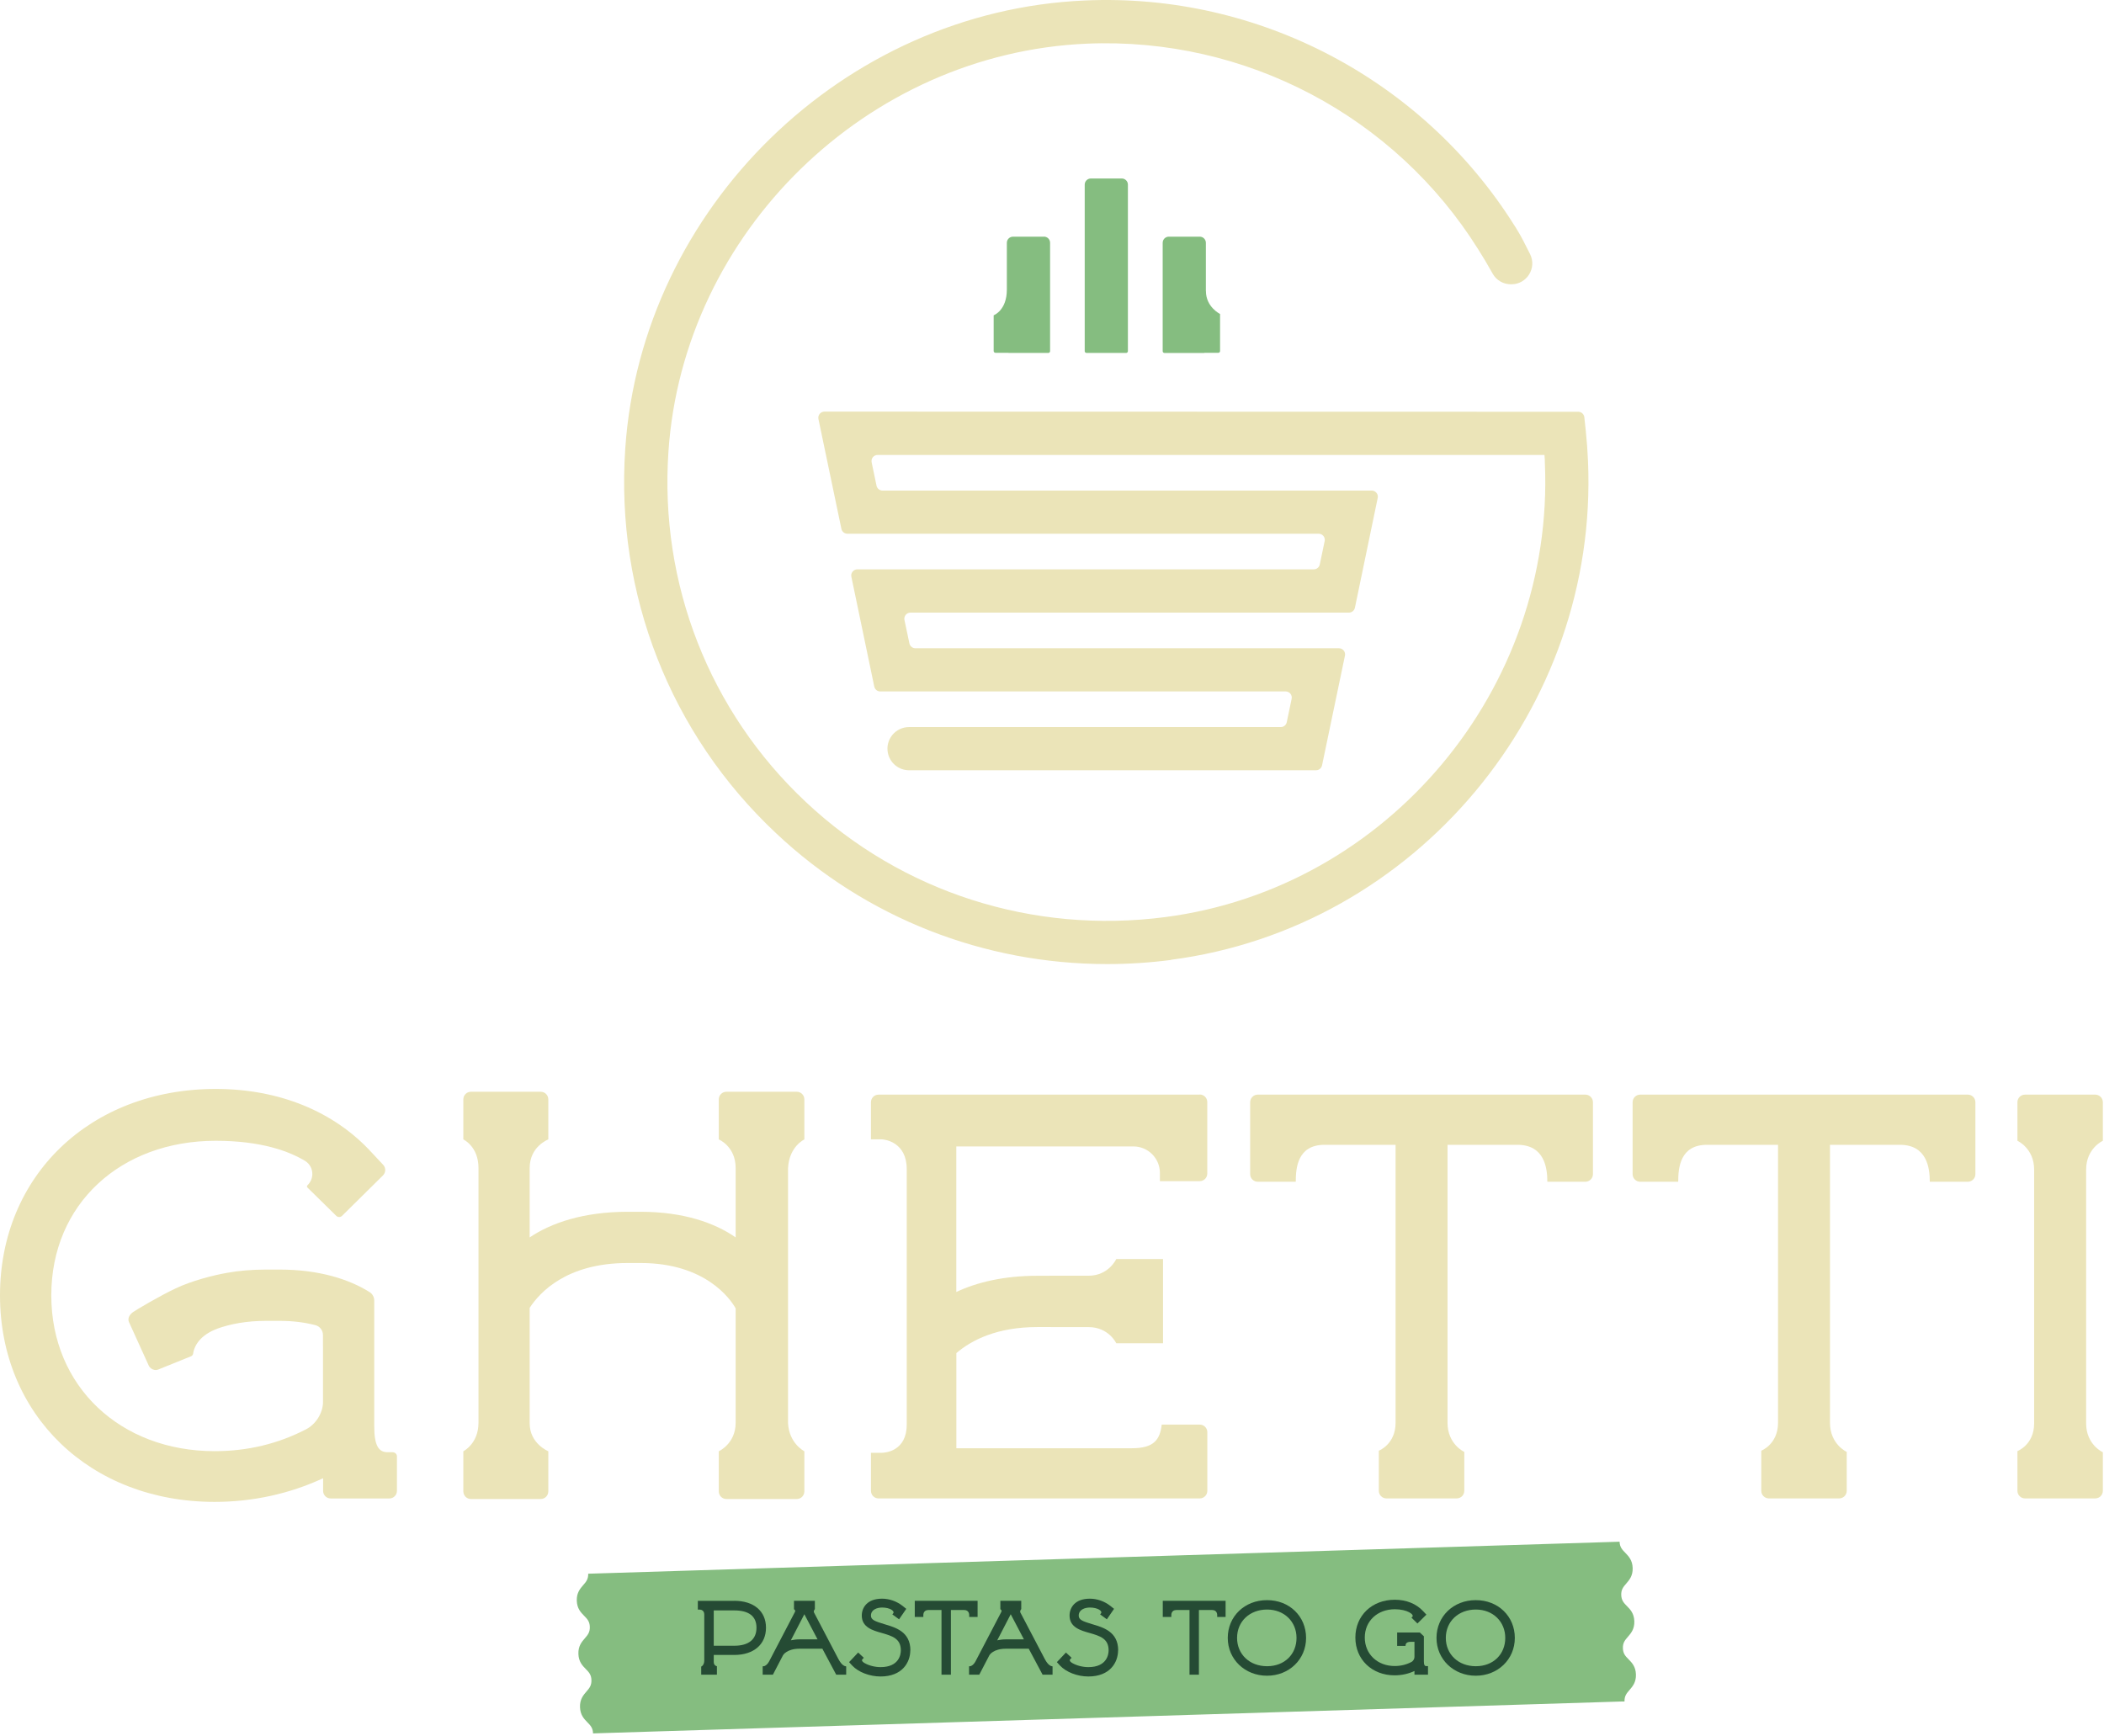 <svg width="418" height="345" viewBox="0 0 418 345" fill="none" xmlns="http://www.w3.org/2000/svg">
<path d="M232.659 190.735C228.399 191.285 224.179 191.555 219.949 191.555C195.539 191.555 172.079 182.425 154.189 165.565C133.169 145.865 122.249 117.985 124.219 89.135C127.479 41.265 167.579 2.155 215.559 0.095C250.079 -1.445 282.649 15.885 300.819 44.725C301.009 45.025 301.219 45.325 301.389 45.645C301.469 45.805 301.559 45.945 301.659 46.085C302.179 46.935 303.079 48.675 303.979 50.495C305.349 53.255 303.349 56.485 300.269 56.485H300.169C298.649 56.485 297.279 55.685 296.549 54.375C295.629 52.715 294.639 51.065 293.659 49.515C277.139 23.125 247.519 7.335 215.929 8.675C172.249 10.565 135.749 46.125 132.799 89.715C131.009 115.975 140.929 141.355 160.059 159.315C179.169 177.305 205.249 185.655 231.539 182.215C275.739 176.445 308.869 136.825 306.919 92.015C306.919 91.495 306.889 90.955 306.839 90.395H174.359C173.589 90.395 173.009 91.105 173.169 91.865L174.139 96.505C174.259 97.065 174.749 97.475 175.329 97.475H272.519C273.289 97.475 273.869 98.185 273.709 98.935L269.179 120.755C269.059 121.315 268.569 121.725 267.989 121.725H180.879C180.109 121.725 179.529 122.435 179.689 123.195L180.669 127.835C180.789 128.395 181.289 128.805 181.859 128.805H266.009C266.779 128.805 267.359 129.515 267.199 130.275L262.649 152.075C262.529 152.635 262.039 153.045 261.459 153.045H180.599C178.569 153.045 176.809 151.615 176.399 149.625C175.849 146.965 177.879 144.465 180.599 144.465H254.449C255.029 144.465 255.519 144.065 255.639 143.495L256.609 138.855C256.769 138.095 256.189 137.385 255.419 137.385H174.879C174.299 137.385 173.809 136.985 173.689 136.415L169.139 114.595C168.979 113.835 169.559 113.125 170.329 113.125H261.009C261.589 113.125 262.079 112.725 262.199 112.155L263.169 107.515C263.329 106.755 262.749 106.045 261.979 106.045H168.349C167.769 106.045 167.279 105.645 167.159 105.075L162.599 83.255C162.439 82.495 163.019 81.785 163.789 81.785L313.549 81.815C314.169 81.815 314.689 82.285 314.759 82.905L315.049 85.635C315.259 87.635 315.399 89.615 315.489 91.615C317.629 140.865 281.219 184.395 232.639 190.705L232.659 190.735Z" fill="#EBE4B8"/>
<path d="M222.86 35.465H216.72C216.04 35.465 215.5 36.015 215.5 36.685V69.775C215.5 69.965 215.66 70.125 215.85 70.125H223.73C223.92 70.125 224.08 69.965 224.08 69.775V36.685C224.08 36.005 223.53 35.465 222.86 35.465Z" fill="#85BD80"/>
<path d="M207.39 47.026H201.25C200.57 47.026 200.03 47.576 200.03 48.246V57.546C200.03 61.696 197.41 62.646 197.41 62.646V69.746C197.41 69.936 197.57 70.096 197.76 70.096H200.3C200.3 70.096 200.35 70.126 200.38 70.126H208.27C208.46 70.126 208.62 69.966 208.62 69.776V48.236C208.62 47.556 208.07 47.016 207.4 47.016L207.39 47.026Z" fill="#85BD80"/>
<path d="M239.57 57.833V48.243C239.57 47.563 239.02 47.023 238.35 47.023H232.21C231.53 47.023 230.99 47.573 230.99 48.243V69.783C230.99 69.973 231.15 70.133 231.34 70.133H239.23C239.23 70.133 239.28 70.114 239.31 70.103H242.04C242.23 70.103 242.39 69.943 242.39 69.753V62.383C242.39 62.383 239.58 61.023 239.58 57.833H239.57Z" fill="#85BD80"/>
<path d="M78 288.547H76.99C75.26 288.547 74.35 287.297 74.35 283.397V258.427C74.35 257.747 74.02 257.107 73.45 256.747C69.31 254.147 63.36 252.257 55.51 252.257H52.86C50.02 252.257 47.41 252.487 45.05 252.917C42.26 253.407 38.06 254.497 34.9 255.997C31.72 257.487 27.07 260.257 26.44 260.697C25.81 261.137 25.3 261.887 25.61 262.657L29.52 271.267C29.73 271.777 30.19 272.107 30.7 272.197C30.96 272.237 31.22 272.207 31.49 272.097L33.44 271.307V271.347C33.44 271.347 33.46 271.307 33.48 271.297L35.03 270.667L37.94 269.487C38.17 269.397 38.34 269.197 38.37 268.947C38.49 268.037 39.16 265.677 42.72 264.177C42.88 264.117 43.01 264.057 43.17 263.997C45.78 263.057 48.98 262.447 52.88 262.447H55.53C58.24 262.447 60.6 262.767 62.65 263.297C63.54 263.527 64.16 264.327 64.16 265.247V267.477H64.17V278.587C64.17 280.657 62.79 283.067 60.62 284.087C55.24 286.837 49.28 288.337 42.63 288.337C23.94 288.337 10.19 275.497 10.19 257.377C10.19 239.257 23.95 226.667 42.86 226.667C51.97 226.667 57.46 228.777 60.58 230.647C61.55 231.227 62.05 232.237 62.05 233.267C62.05 234.067 61.73 234.877 61.1 235.487C60.95 235.617 60.95 235.837 61.1 235.977L66.8 241.577C67.12 241.897 67.64 241.897 67.96 241.577L76.08 233.557C76.66 232.987 76.69 232.047 76.13 231.447L73.81 228.967C66.36 220.837 55.47 216.367 42.87 216.367C17.88 216.367 0 233.667 0 257.387C0 281.107 17.88 298.417 42.64 298.417C50.2 298.417 57.54 296.807 64.19 293.717V296.227C64.19 297.057 64.86 297.737 65.7 297.737H77.35C78.19 297.737 78.86 297.057 78.86 296.227V289.377C78.86 288.927 78.49 288.557 78.04 288.557L78 288.547Z" fill="#EBE4B8"/>
<path d="M417.771 226.666V219.006C417.771 218.176 417.101 217.496 416.261 217.496H402.311C401.481 217.496 400.801 218.166 400.801 219.006V226.666C400.801 226.666 404.121 228.156 404.121 232.396V282.826C404.121 287.066 400.801 288.326 400.801 288.326V296.216C400.801 297.046 401.471 297.726 402.311 297.726H416.261C417.091 297.726 417.771 297.056 417.771 296.216V288.556C417.771 288.556 414.451 287.066 414.451 282.826V232.396C414.451 228.156 417.771 226.666 417.771 226.666Z" fill="#EBE4B8"/>
<path d="M390.93 217.496H325.86C325.03 217.496 324.35 218.166 324.35 219.006V233.296C324.35 234.126 325.02 234.806 325.86 234.806H333.41C333.41 232.056 333.76 227.466 339.14 227.466H353.24V282.696C353.24 286.976 349.91 288.246 349.91 288.246V296.216C349.91 297.046 350.58 297.726 351.42 297.726H365.38C366.21 297.726 366.89 297.056 366.89 296.216V288.486C366.89 288.486 363.56 286.986 363.56 282.696V227.466H377.43C382.82 227.466 383.39 232.046 383.39 234.806H390.94C391.77 234.806 392.45 234.136 392.45 233.296V219.006C392.45 218.176 391.78 217.496 390.94 217.496H390.93Z" fill="#EBE4B8"/>
<path d="M314.939 217.496H249.879C249.049 217.496 248.369 218.166 248.369 219.006V233.296C248.369 234.126 249.039 234.806 249.879 234.806H257.429C257.429 232.056 257.769 227.466 263.159 227.466H277.259V282.696C277.259 286.976 273.929 288.246 273.929 288.246V296.216C273.929 297.046 274.599 297.726 275.439 297.726H289.399C290.229 297.726 290.909 297.056 290.909 296.216V288.486C290.909 288.486 287.579 286.986 287.579 282.696V227.466H301.449C306.839 227.466 307.409 232.046 307.409 234.806H314.959C315.789 234.806 316.469 234.136 316.469 233.296V219.006C316.469 218.176 315.799 217.496 314.959 217.496H314.939Z" fill="#EBE4B8"/>
<path d="M158.291 216.926H144.311C143.481 216.926 142.801 217.596 142.801 218.436V226.396C142.801 226.396 146.151 227.786 146.151 232.066V245.866C141.991 242.966 135.741 240.776 127.311 240.776H124.661C115.991 240.776 109.521 242.966 105.231 245.866V232.066C105.231 227.786 108.931 226.396 108.931 226.396V218.436C108.931 217.606 108.261 216.926 107.421 216.926H93.561C92.731 216.926 92.051 217.596 92.051 218.436V226.396C92.051 226.396 95.061 227.786 95.061 232.066V282.696C95.061 286.856 92.051 288.356 92.051 288.356V296.336C92.051 297.166 92.721 297.846 93.561 297.846H107.421C108.251 297.846 108.931 297.176 108.931 296.336V288.356C108.931 288.356 105.231 286.856 105.231 282.816V259.856C107.201 256.846 112.521 250.956 124.661 250.956H127.311C140.141 250.956 145.121 258.116 146.151 259.966V282.696C146.151 286.856 142.801 288.356 142.801 288.356V296.336C142.801 297.166 143.471 297.846 144.311 297.846H158.291C159.121 297.846 159.801 297.176 159.801 296.336V288.356C159.801 288.356 156.791 286.856 156.561 282.816V232.066C156.791 227.786 159.801 226.396 159.801 226.396V218.436C159.801 217.606 159.131 216.926 158.291 216.926Z" fill="#EBE4B8"/>
<path d="M238.349 217.499H174.539C173.709 217.499 173.029 218.169 173.029 219.009V226.379H175.099C175.899 226.379 180.139 227.009 180.139 232.279V283.059C180.139 288.329 175.899 288.669 175.099 288.669H173.029V296.219C173.029 297.049 173.699 297.729 174.539 297.729H238.349C239.179 297.729 239.859 297.059 239.859 296.219V284.569C239.859 283.739 239.189 283.059 238.349 283.059H230.799C230.449 286.029 229.299 287.759 224.839 287.759H189.999V268.849C193.069 266.239 198.089 263.679 206.099 263.679H208.749C208.849 263.679 208.959 263.679 209.049 263.689H216.269C220.269 263.689 221.769 266.899 221.769 266.899H231.059V250.159H221.769C221.769 250.159 220.269 253.479 216.269 253.479H209.049L206.089 253.489C199.419 253.489 194.069 254.789 189.989 256.709V227.789H225.169C228.079 227.789 230.439 230.149 230.439 233.059V234.689H238.339C239.169 234.689 239.849 234.019 239.849 233.179V218.979C239.849 218.149 239.179 217.469 238.339 217.469L238.349 217.499Z" fill="#EBE4B8"/>
<path d="M323.54 329.688C322.93 329.068 322.45 328.578 322.42 327.488C322.39 326.408 322.84 325.888 323.41 325.228C324.03 324.508 324.74 323.688 324.69 322.128C324.64 320.568 323.89 319.798 323.22 319.118C322.61 318.498 322.13 317.998 322.09 316.918C322.06 315.828 322.51 315.308 323.08 314.648C323.7 313.928 324.41 313.108 324.36 311.548C324.31 309.988 323.55 309.218 322.89 308.528C322.28 307.908 321.8 307.408 321.76 306.328L320.82 306.358L116.89 312.688H116.86C116.89 313.768 116.44 314.298 115.87 314.948C115.25 315.668 114.54 316.488 114.59 318.048C114.64 319.608 115.39 320.378 116.06 321.058C116.67 321.678 117.15 322.178 117.18 323.258C117.21 324.338 116.76 324.858 116.19 325.518C115.57 326.238 114.86 327.058 114.91 328.618C114.96 330.178 115.71 330.948 116.38 331.628C116.99 332.248 117.47 332.748 117.5 333.828C117.53 334.918 117.08 335.438 116.51 336.098C115.89 336.818 115.18 337.638 115.23 339.198C115.28 340.758 116.03 341.528 116.7 342.218C117.31 342.838 117.79 343.338 117.82 344.418L119.04 344.378L321.52 338.098L322.27 338.078H322.67L322.74 338.068C322.71 336.988 323.16 336.458 323.73 335.798C324.35 335.078 325.06 334.258 325.01 332.698C324.96 331.138 324.21 330.368 323.54 329.688Z" fill="#85BD80"/>
<path d="M145.869 318.07C149.769 318.07 152.179 320.13 152.179 323.42C152.179 326.71 149.769 328.83 145.869 328.83H141.799V330.21C141.799 330.99 142.429 331.07 142.429 331.07V332.75H139.309V331.14C139.309 331.14 139.919 330.91 139.919 329.92V320.8C139.919 319.88 139.159 319.82 139.019 319.82H138.639V318.08H145.869V318.07ZM141.799 327H145.869C148.759 327 150.289 325.72 150.289 323.42C150.289 321.12 148.759 319.98 145.869 319.98H141.799V327Z" fill="#254B34"/>
<path d="M168.12 332.75H166.13L163.38 327.59H158.85C156.35 327.59 155.6 328.81 155.56 328.89L153.55 332.75H151.52V331.09L151.83 331.05C151.83 331.05 152.35 330.94 152.81 330.09L157.91 320.32C158.14 319.94 157.74 319.75 157.74 319.75V318.07H161.89V319.73C161.89 319.73 161.56 320.07 161.72 320.4L166.56 329.63C167.25 330.93 167.8 331.06 168.11 331.1V332.76L168.12 332.75ZM162.42 325.73L159.8 320.74L157.12 325.92C157.62 325.81 158.23 325.73 158.86 325.73H162.42Z" fill="#254B34"/>
<path d="M180.849 327.908C180.849 330.298 179.259 333.108 174.939 333.108C172.739 333.108 170.509 332.228 169.299 330.928L168.689 330.258L170.489 328.348L171.619 329.398L171.349 329.668C171.039 329.978 171.539 330.318 171.769 330.448C172.649 330.948 173.829 331.248 174.939 331.248C178.649 331.248 178.969 328.688 178.969 327.918C178.969 325.548 177.209 325.048 175.169 324.458C173.369 323.958 171.209 323.328 171.209 320.998C171.209 319.448 172.259 317.648 175.239 317.648C176.649 317.648 178.129 318.148 179.309 319.078L180.049 319.668L178.619 321.748L177.279 320.768L177.429 320.598C177.849 320.118 176.799 319.408 175.249 319.408C174.269 319.408 173.029 319.808 173.029 321.018C173.029 321.858 173.849 322.148 175.649 322.698C177.829 323.348 180.869 324.148 180.869 327.938L180.849 327.908Z" fill="#254B34"/>
<path d="M222.129 327.908C222.129 330.298 220.539 333.108 216.219 333.108C214.019 333.108 211.789 332.228 210.579 330.928L209.969 330.258L211.769 328.348L212.899 329.398L212.629 329.668C212.319 329.978 212.819 330.318 213.049 330.448C213.929 330.948 215.109 331.248 216.219 331.248C219.929 331.248 220.249 328.688 220.249 327.918C220.249 325.548 218.489 325.048 216.449 324.458C214.649 323.958 212.489 323.328 212.489 320.998C212.489 319.448 213.539 317.648 216.519 317.648C217.929 317.648 219.409 318.148 220.589 319.078L221.329 319.668L219.899 321.748L218.559 320.768L218.709 320.598C219.129 320.118 218.079 319.408 216.529 319.408C215.549 319.408 214.309 319.808 214.309 321.018C214.309 321.858 215.129 322.148 216.929 322.698C219.109 323.348 222.149 324.148 222.149 327.938L222.129 327.908Z" fill="#254B34"/>
<path d="M192.548 321.28V320.88C192.548 320.78 192.528 319.9 191.538 319.9H188.918V332.75H187.048V319.9H184.448C183.438 319.9 183.438 320.8 183.438 320.88V321.28H181.738V318.07H194.218V321.28H192.538H192.548Z" fill="#254B34"/>
<path d="M209.12 332.75H207.13L204.38 327.59H199.85C197.35 327.59 196.6 328.81 196.56 328.89L194.55 332.75H192.52V331.09L192.83 331.05C192.83 331.05 193.35 330.94 193.81 330.09L198.91 320.32C199.14 319.94 198.74 319.75 198.74 319.75V318.07H202.89V319.73C202.89 319.73 202.56 320.07 202.72 320.4L207.56 329.63C208.25 330.93 208.8 331.06 209.11 331.1V332.76L209.12 332.75ZM203.42 325.73L200.8 320.74L198.12 325.92C198.62 325.81 199.23 325.73 199.86 325.73H203.42Z" fill="#254B34"/>
<path d="M241.818 321.28V320.88C241.818 320.78 241.798 319.9 240.808 319.9H238.188V332.75H236.318V319.9H233.718C232.708 319.9 232.708 320.8 232.708 320.88V321.28H231.008V318.07H243.488V321.28H241.808H241.818Z" fill="#254B34"/>
<path d="M259.478 325.447C259.478 329.707 256.098 332.957 251.718 332.957C247.338 332.957 243.918 329.707 243.918 325.447C243.918 321.187 247.248 317.938 251.718 317.938C256.188 317.938 259.478 321.167 259.478 325.447ZM245.768 325.447C245.768 328.677 248.238 331.068 251.728 331.068C255.218 331.068 257.578 328.677 257.578 325.447C257.578 322.217 255.148 319.807 251.728 319.807C248.308 319.807 245.768 322.137 245.768 325.447Z" fill="#254B34"/>
<path d="M283.69 332.749H281.01V332.019C279.79 332.589 278.45 332.879 277.07 332.879C272.54 332.879 269.27 329.709 269.27 325.369C269.27 321.029 272.54 317.859 277.11 317.859C279.42 317.859 281.41 318.679 282.77 320.169L283.38 320.819L281.6 322.579L280.41 321.409L280.58 321.259C281.04 320.839 279.62 319.749 277.12 319.749C273.66 319.749 271.14 322.079 271.14 325.369C271.14 328.659 273.66 331.029 277.07 331.029C278.29 331.029 279.38 330.759 280.36 330.249C280.76 330.059 281.01 329.619 281.01 329.239V326.219H280.28C279.46 326.219 279.32 326.579 279.27 326.739L279.23 327.029H277.57V324.369H282.08L282.88 325.119V330.109C282.88 330.819 283.05 331.049 283.36 331.049H283.7V332.729L283.69 332.749Z" fill="#254B34"/>
<path d="M300.949 325.447C300.949 329.707 297.569 332.957 293.189 332.957C288.809 332.957 285.389 329.707 285.389 325.447C285.389 321.187 288.719 317.938 293.189 317.938C297.659 317.938 300.949 321.167 300.949 325.447ZM287.239 325.447C287.239 328.677 289.709 331.068 293.199 331.068C296.689 331.068 299.049 328.677 299.049 325.447C299.049 322.217 296.619 319.807 293.199 319.807C289.779 319.807 287.239 322.137 287.239 325.447Z" fill="#254B34"/>
</svg>
